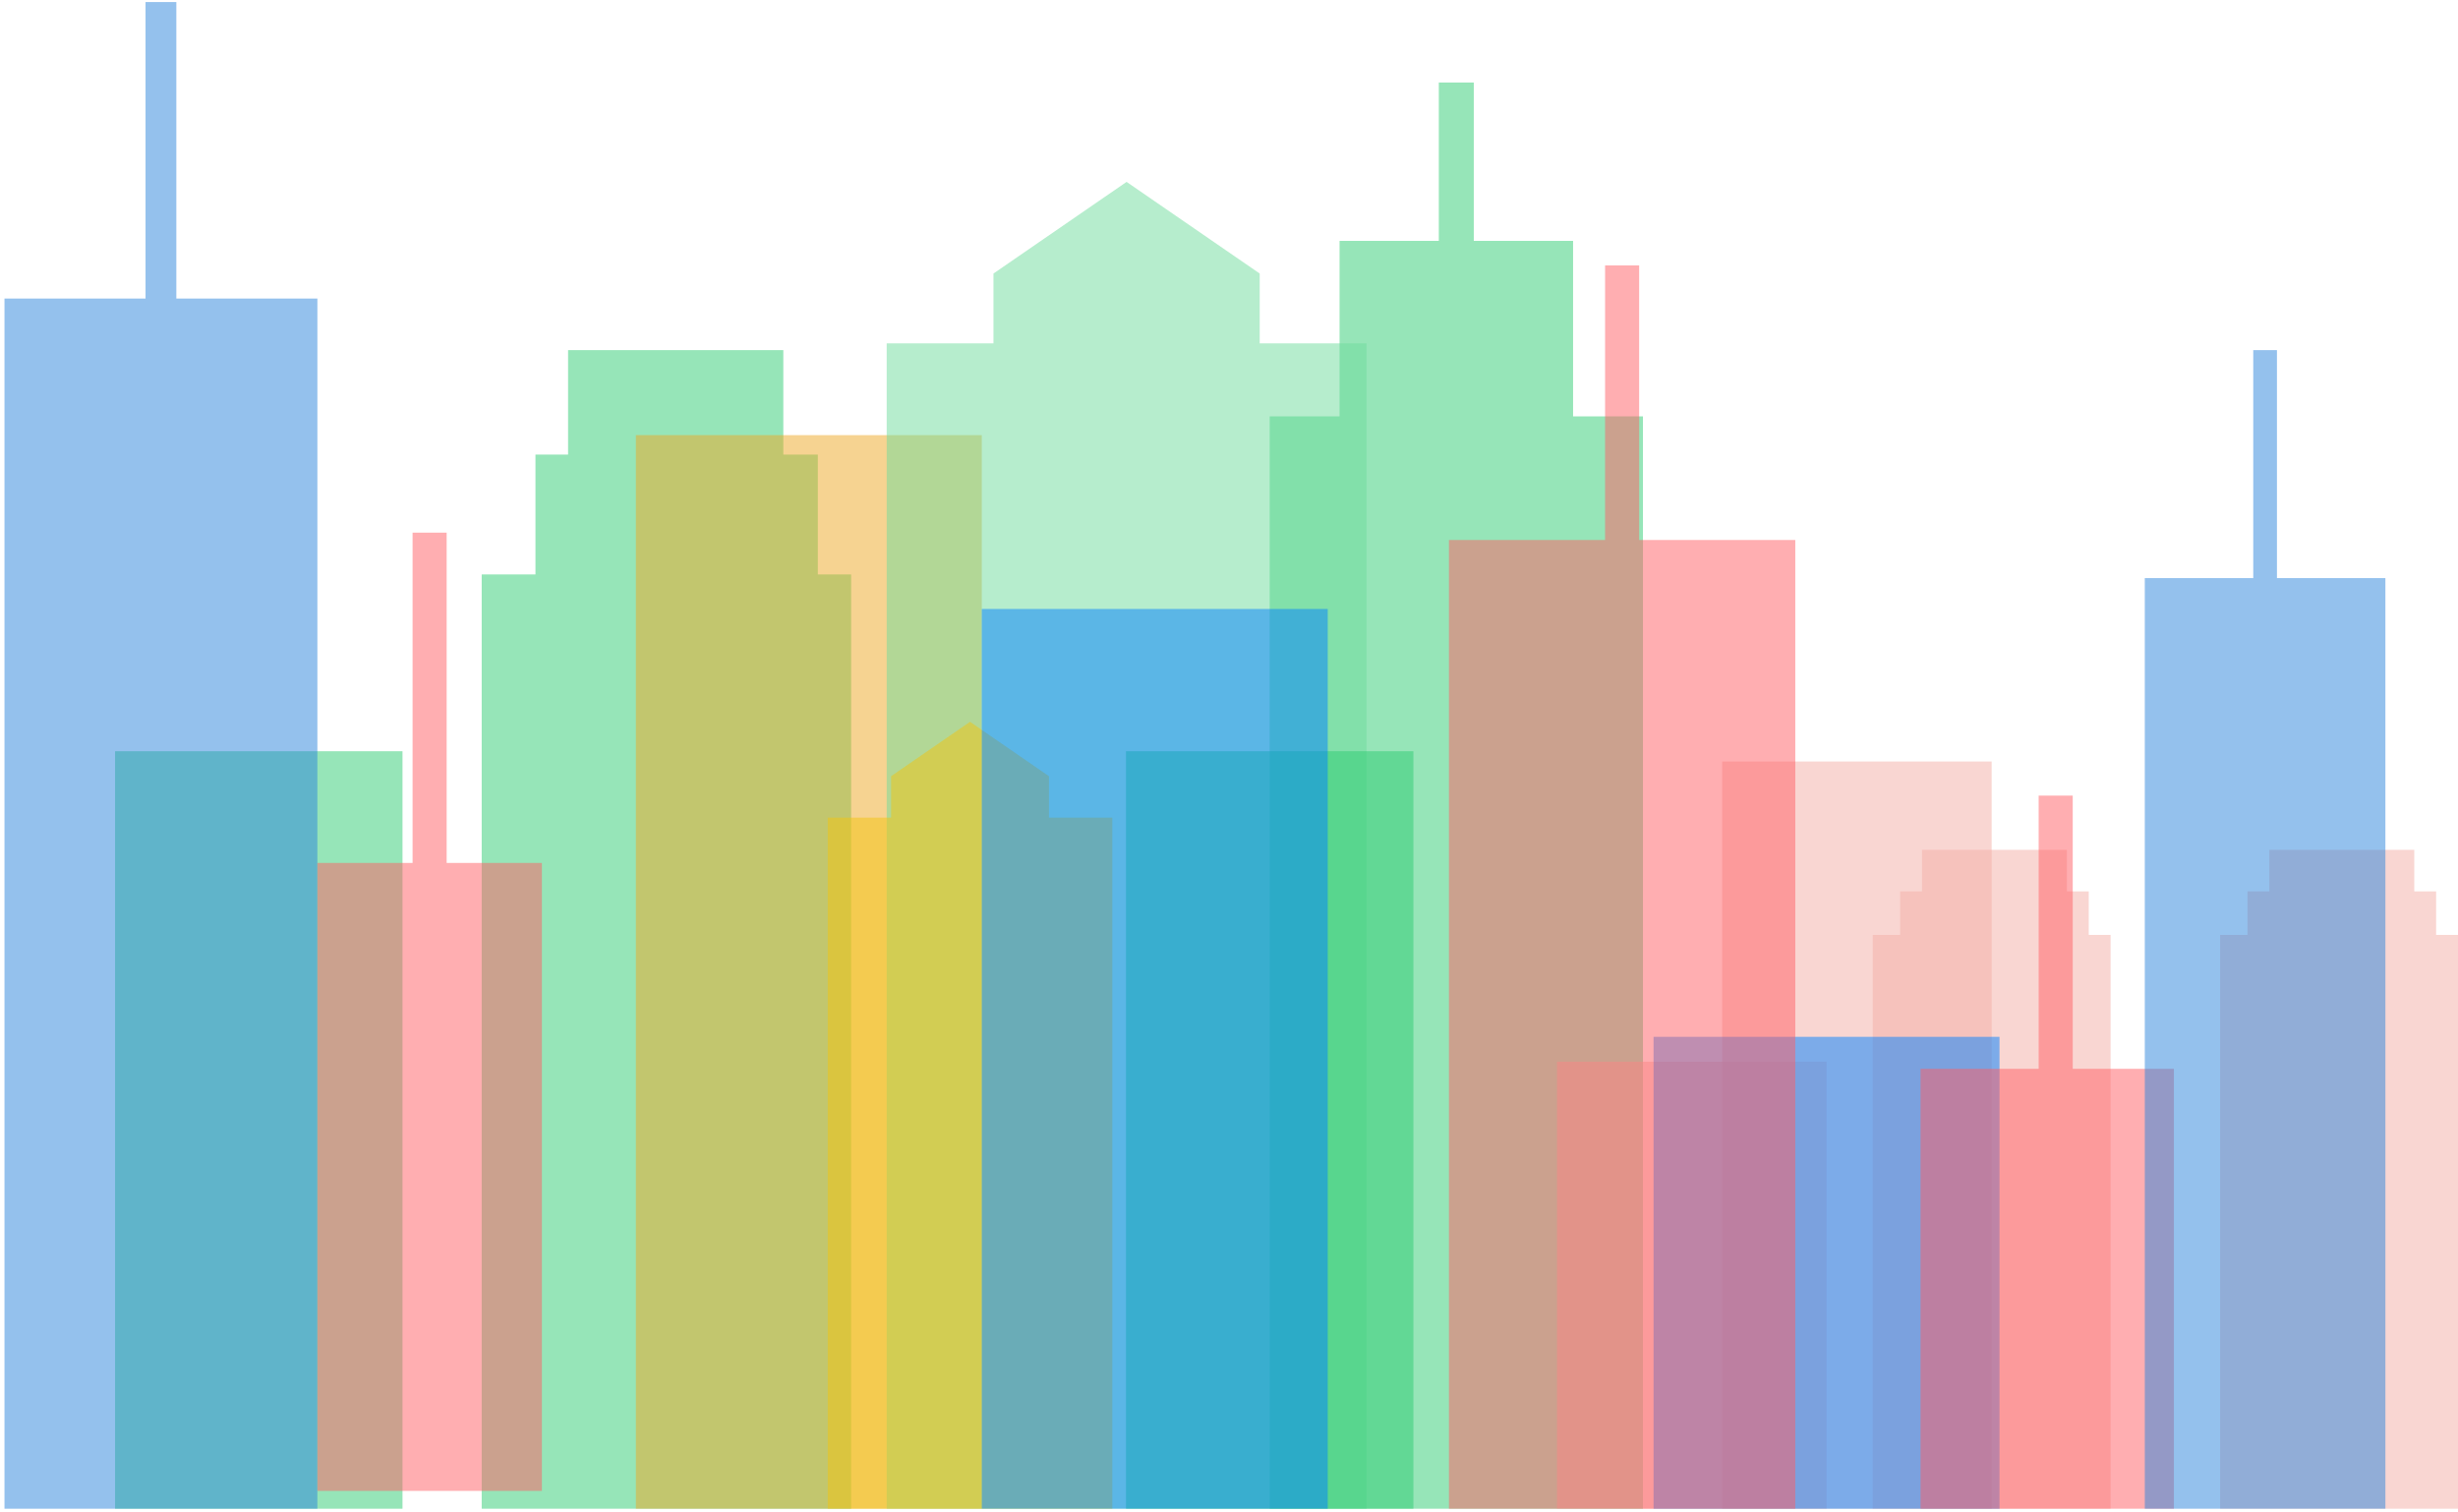 <svg width="317" height="195" viewBox="0 0 317 195" fill="none" xmlns="http://www.w3.org/2000/svg">
<g style="mix-blend-mode:multiply" opacity="0.5">
<path d="M69.056 74.091V58.632H73.264V45.157H101.023V58.632H105.474V74.091H109.77V194.594H62.121V74.091H69.056Z" fill="#2ECC71"/>
</g>
<g style="mix-blend-mode:multiply" opacity="0.5">
<path d="M172.759 53.703V31.067H185.559V10.644H190.07V31.067H202.876V53.703H211.887V63.096V72.969V86.013V93.823V95.885V108.924V118.802V131.841V141.714V154.758V164.631V176.461V177.675V187.547V189.329V194.596H163.748V190.664V187.547V177.675V174.983V164.631V154.758V141.714V131.841V118.802V108.924V95.885V93.823V86.013V72.969V63.096V53.703H172.759Z" fill="#2ECC71"/>
</g>
<g style="mix-blend-mode:multiply" opacity="0.5">
<path d="M222.099 98.218H256.859V194.59H222.099V98.218Z" fill="#F4AEA5"/>
</g>
<g style="mix-blend-mode:multiply" opacity="0.5">
<path d="M200.8 136.937H235.56V194.595H200.8V136.937Z" fill="#F4AEA5"/>
</g>
<g style="mix-blend-mode:multiply" opacity="0.5">
<path d="M82.005 56.123H126.619V194.595H82.005V56.123Z" fill="#EDA823"/>
</g>
<g style="mix-blend-mode:multiply" opacity="0.5">
<path d="M128.123 44.286V35.28L145.291 23.46L162.459 35.28V44.286H176.234V194.595H114.353V44.286H128.123Z" fill="#6DDB9B"/>
</g>
<g style="mix-blend-mode:multiply" opacity="0.5">
<path d="M114.921 105.452V100.113L125.099 93.098L135.283 100.113V105.452H143.452V194.594H106.753V105.452H114.921Z" fill="#F1C40F"/>
</g>
<g style="mix-blend-mode:multiply" opacity="0.5">
<path d="M245.05 120.583V114.968H247.87V109.612H266.559V114.968H269.379V120.583H272.199V194.595H241.52V120.583H245.05Z" fill="#F4AEA5"/>
</g>
<g style="mix-blend-mode:multiply" opacity="0.5">
<path d="M289.852 120.583V114.968H292.672V109.612H311.36V114.968H314.18V120.583H317V194.595H286.321V120.583H289.852Z" fill="#F4AEA5"/>
</g>
<g style="mix-blend-mode:multiply" opacity="0.5">
<path d="M145.214 96.894H182.282V194.596H145.214V96.894Z" fill="#2ECC71"/>
</g>
<g style="mix-blend-mode:multiply" opacity="0.5">
<path d="M14.841 96.894H51.909V194.596H14.841V96.894Z" fill="#2ECC71"/>
</g>
<g style="mix-blend-mode:multiply" opacity="0.5">
<path d="M126.619 78.545H171.233V194.591H126.619V78.545Z" fill="#0080FF"/>
</g>
<g style="mix-blend-mode:multiply" opacity="0.5">
<path d="M213.253 133.731H257.867V194.595H213.253V133.731Z" fill="#0080FF"/>
</g>
<g style="mix-blend-mode:multiply" opacity="0.5">
<path d="M262.918 137.857V102.618H267.313V137.857H280.361V194.594H247.683V137.857H262.918Z" fill="#FF5E63"/>
</g>
<g style="mix-blend-mode:multiply" opacity="0.5">
<path d="M207.002 69.648V34.233H211.397V69.648H231.534V194.596H186.865V69.648H207.002Z" fill="#FF5E63"/>
</g>
<g style="mix-blend-mode:multiply" opacity="0.5">
<path d="M18.768 38.506V0.264H22.743V38.506H40.932V194.595H0.579V38.506H18.768Z" fill="#2A84DB"/>
</g>
<g style="mix-blend-mode:multiply" opacity="0.5">
<path d="M290.594 74.565V45.157H293.651V74.565H307.637V194.594H276.607V74.565H290.594Z" fill="#2A84DB"/>
</g>
<g style="mix-blend-mode:multiply" opacity="0.5">
<path d="M53.209 111.302V68.7H57.604V111.302H69.887V192.297H40.932V111.302H53.209Z" fill="#FF5E63"/>
</g>
</svg>

